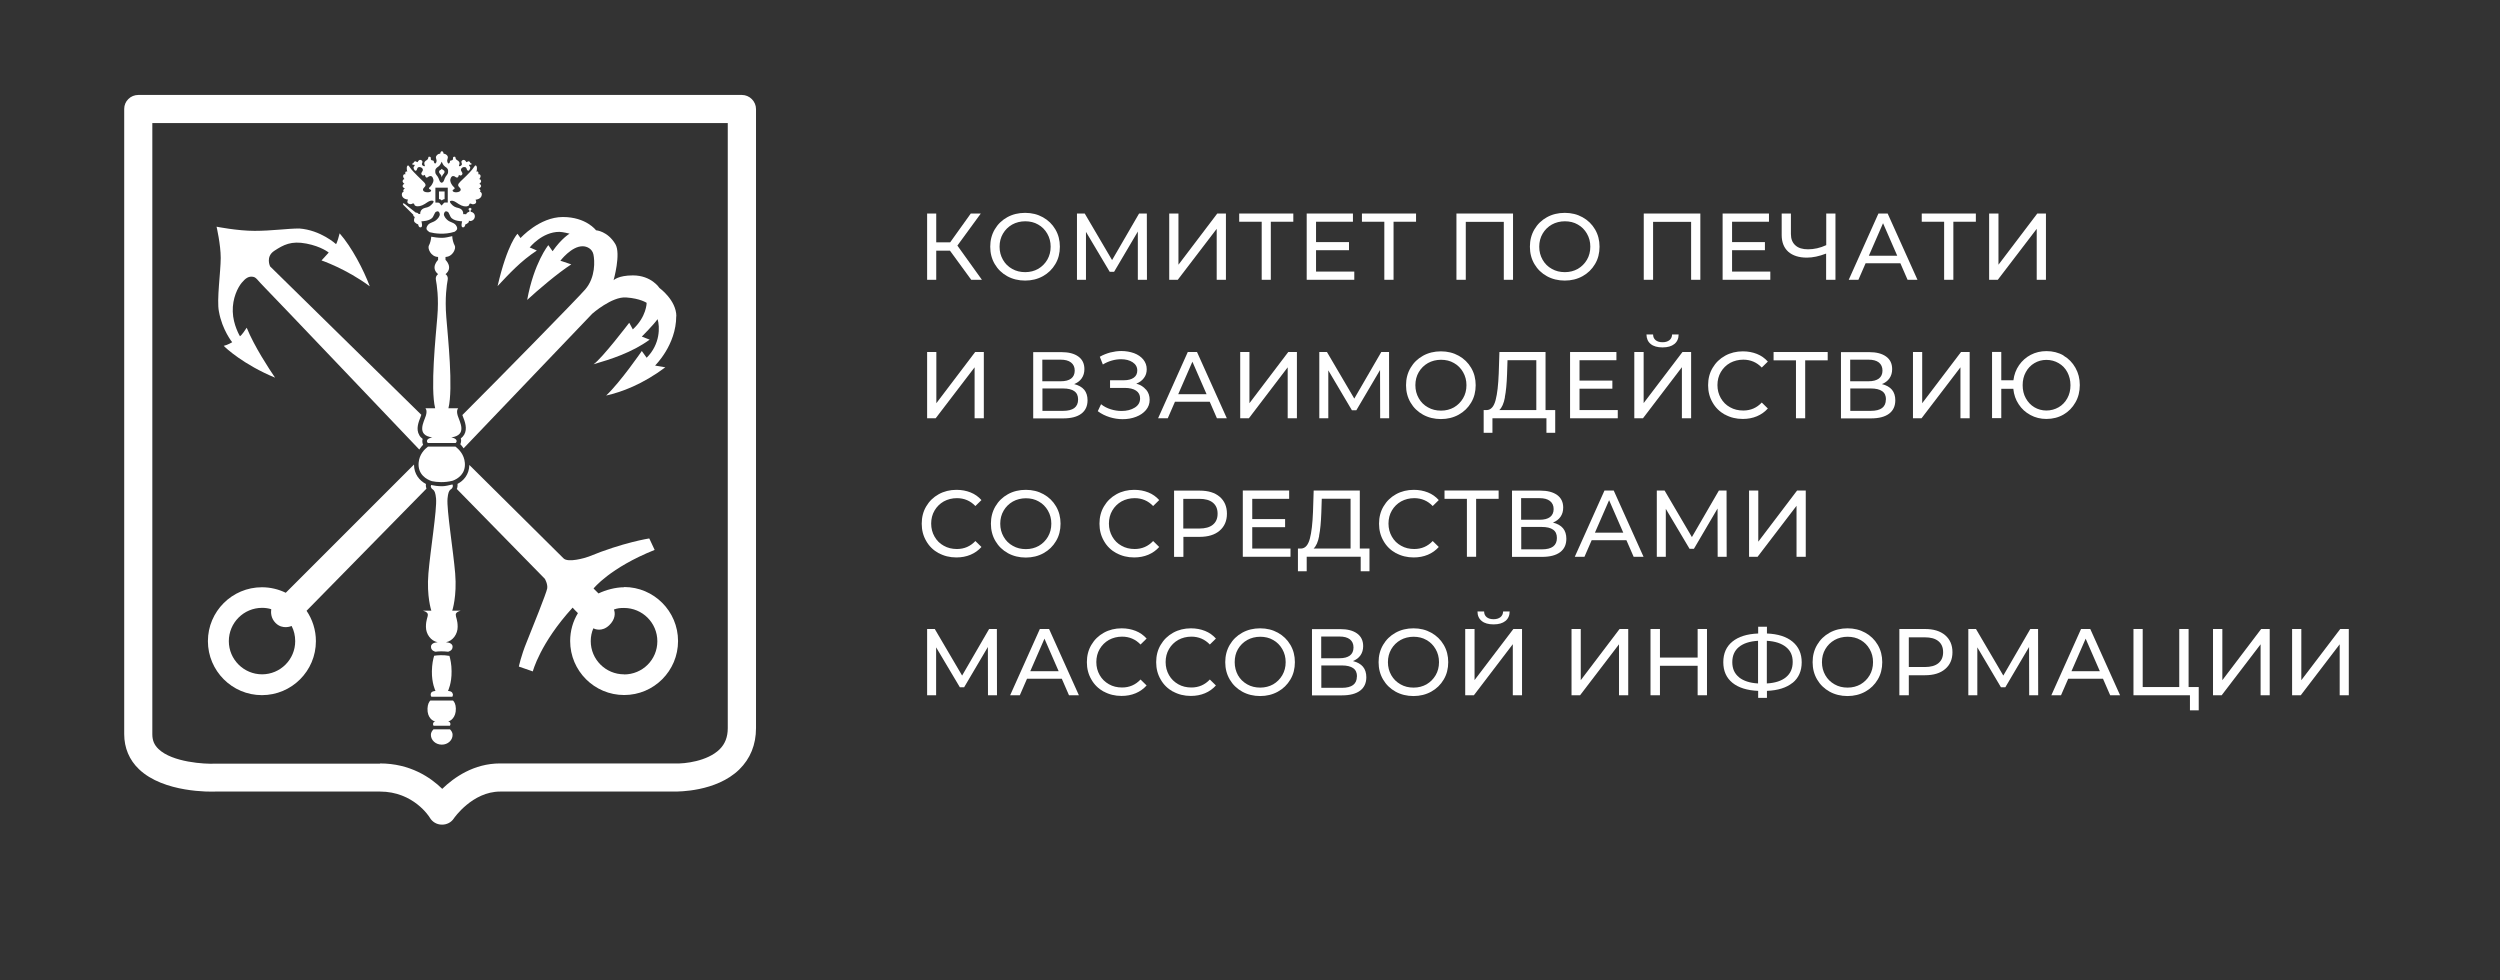 <?xml version="1.0" encoding="UTF-8"?> <svg xmlns="http://www.w3.org/2000/svg" xmlns:xlink="http://www.w3.org/1999/xlink" id="Layer_1" data-name="Layer 1" viewBox="0 0 222.22 87.11"><rect x="0" y="0" width="222.22" height="87.11" fill="#333333" stroke="none"/><defs><style> .cls-1 { fill: #fff; } .cls-2 { clip-path: url(#clippath-33); } .cls-3 { clip-path: url(#clippath-32); } .cls-4 { clip-path: url(#clippath-25); } .cls-5 { clip-path: url(#clippath-26); } .cls-6 { clip-path: url(#clippath-34); } .cls-7 { clip-path: url(#clippath-27); } .cls-8 { clip-path: url(#clippath-24); } .cls-9 { clip-path: url(#clippath-30); } .cls-10 { fill: none; } .cls-11 { clip-path: url(#clippath-31); } .cls-12 { clip-path: url(#clippath-29); } .cls-13 { clip-path: url(#clippath-23); } .cls-14 { clip-path: url(#clippath-28); } </style><clipPath id="clippath-23"><rect class="cls-10" x="-18.27" y="-30.24" width="859.49" height="207.9"></rect></clipPath><clipPath id="clippath-24"><rect class="cls-10" x="-18.27" y="-30.24" width="859.49" height="207.9"></rect></clipPath><clipPath id="clippath-25"><rect class="cls-10" x="-18.27" y="-30.24" width="859.49" height="207.9"></rect></clipPath><clipPath id="clippath-26"><rect class="cls-10" x="-18.27" y="-30.24" width="859.49" height="207.9"></rect></clipPath><clipPath id="clippath-27"><rect class="cls-10" x="-18.27" y="-30.24" width="859.49" height="207.9"></rect></clipPath><clipPath id="clippath-28"><rect class="cls-10" x="-18.27" y="-30.24" width="859.49" height="207.9"></rect></clipPath><clipPath id="clippath-29"><rect class="cls-10" x="-18.27" y="-30.24" width="859.49" height="207.9"></rect></clipPath><clipPath id="clippath-30"><rect class="cls-10" x="-18.27" y="-30.24" width="859.49" height="207.9"></rect></clipPath><clipPath id="clippath-31"><rect class="cls-10" x="-18.27" y="-30.24" width="859.49" height="207.9"></rect></clipPath><clipPath id="clippath-32"><rect class="cls-10" x="-18.27" y="-30.24" width="859.49" height="207.9"></rect></clipPath><clipPath id="clippath-33"><rect class="cls-10" x="-18.27" y="-30.24" width="859.49" height="207.9"></rect></clipPath><clipPath id="clippath-34"><rect class="cls-10" x="-18.27" y="-30.24" width="859.49" height="207.9"></rect></clipPath></defs><rect class="cls-10" x="-820.76" y="-588.27" width="841.89" height="595.28"></rect><rect class="cls-10" x="-18.27" y="-30.24" width="860.16" height="209.28"></rect><rect class="cls-10" x="-18.27" y="-30.24" width="859.49" height="207.9"></rect><rect class="cls-10" x="-18.27" y="-30.24" width="859.49" height="207.9"></rect><rect class="cls-10" x="-18.27" y="-30.24" width="859.49" height="207.9"></rect><rect class="cls-10" x="-18.27" y="-30.24" width="859.49" height="207.9"></rect><rect class="cls-10" x="-18.27" y="-30.24" width="859.49" height="207.9"></rect><rect class="cls-10" x="-18.27" y="-30.24" width="859.49" height="207.9"></rect><polygon class="cls-1" points="84.44 22.28 83.22 22.28 83.22 24.87 82.41 24.87 82.41 18.98 83.22 18.98 83.22 21.54 84.46 21.54 86.29 18.98 87.18 18.98 85.1 21.83 87.28 24.87 86.33 24.87 84.44 22.28"></polygon><g class="cls-13"><path class="cls-1" d="m92.28,23.9c.34-.2.61-.47.81-.81.2-.35.3-.73.3-1.16s-.1-.81-.3-1.16c-.2-.35-.47-.62-.81-.81-.34-.2-.73-.29-1.15-.29s-.82.1-1.16.29c-.35.2-.62.47-.82.81-.2.34-.3.73-.3,1.16s.1.81.3,1.16c.2.35.47.62.82.81.35.2.73.29,1.16.29s.81-.1,1.15-.29m-2.75.65c-.47-.26-.84-.62-1.11-1.08-.27-.46-.4-.97-.4-1.54s.13-1.08.4-1.54c.27-.46.64-.82,1.11-1.08.47-.26,1-.39,1.59-.39s1.11.13,1.58.39c.47.26.84.62,1.11,1.08.27.46.4.97.4,1.54s-.13,1.09-.4,1.54c-.27.46-.64.82-1.11,1.08-.47.26-1,.39-1.58.39s-1.12-.13-1.59-.39"></path></g><polygon class="cls-1" points="101.14 24.87 101.14 20.58 99.03 24.16 98.64 24.16 96.53 20.61 96.53 24.87 95.73 24.87 95.73 18.98 96.42 18.98 98.85 23.12 101.25 18.98 101.94 18.98 101.95 24.87 101.14 24.87"></polygon><polygon class="cls-1" points="103.93 18.98 104.75 18.98 104.75 23.53 108.2 18.98 108.97 18.98 108.97 24.87 108.15 24.87 108.15 20.34 104.69 24.87 103.93 24.87 103.93 18.98"></polygon><polygon class="cls-1" points="114.96 19.71 112.96 19.71 112.96 24.87 112.15 24.87 112.15 19.71 110.15 19.71 110.15 18.98 114.96 18.98 114.96 19.71"></polygon><polygon class="cls-1" points="120.38 24.14 120.38 24.87 116.15 24.87 116.15 18.98 120.26 18.98 120.26 19.71 116.98 19.71 116.98 21.52 119.91 21.52 119.91 22.24 116.98 22.24 116.98 24.14 120.38 24.14"></polygon><polygon class="cls-1" points="125.87 19.71 123.87 19.71 123.87 24.87 123.05 24.87 123.05 19.71 121.06 19.71 121.06 18.98 125.87 18.98 125.87 19.71"></polygon><polygon class="cls-1" points="134.49 18.98 134.49 24.87 133.67 24.87 133.67 19.72 130.29 19.72 130.29 24.87 129.46 24.87 129.46 18.98 134.49 18.98"></polygon><g class="cls-8"><path class="cls-1" d="m140.25,23.9c.34-.2.61-.47.81-.81s.3-.73.3-1.16-.1-.81-.3-1.16c-.2-.35-.47-.62-.81-.81-.34-.2-.73-.29-1.15-.29s-.82.1-1.16.29c-.35.2-.62.47-.82.81-.2.34-.3.73-.3,1.16s.1.81.3,1.16c.2.35.47.62.82.81.35.2.73.29,1.16.29s.81-.1,1.15-.29m-2.75.65c-.47-.26-.84-.62-1.11-1.08-.27-.46-.4-.97-.4-1.54s.13-1.08.4-1.54c.27-.46.64-.82,1.11-1.08.47-.26,1-.39,1.59-.39s1.11.13,1.58.39c.47.26.84.62,1.11,1.08.27.46.4.97.4,1.54s-.13,1.09-.4,1.54c-.27.46-.64.82-1.11,1.08-.47.26-1,.39-1.58.39s-1.12-.13-1.59-.39"></path></g><polygon class="cls-1" points="151.14 18.98 151.14 24.87 150.32 24.87 150.32 19.72 146.94 19.72 146.94 24.87 146.11 24.87 146.11 18.98 151.14 18.98"></polygon><polygon class="cls-1" points="157.36 24.14 157.36 24.87 153.12 24.87 153.12 18.98 157.24 18.98 157.24 19.71 153.96 19.71 153.96 21.52 156.88 21.52 156.88 22.24 153.96 22.24 153.96 24.14 157.36 24.14"></polygon><g class="cls-4"><path class="cls-1" d="m163.15,18.98v5.89h-.83v-2.33c-.62.24-1.19.36-1.71.36-.71,0-1.26-.18-1.65-.52-.39-.35-.59-.85-.59-1.49v-1.91h.82v1.82c0,.44.13.77.4,1.01.26.24.64.35,1.12.35.54,0,1.08-.12,1.62-.37v-2.81h.83Z"></path></g><path class="cls-1" d="m168.64,22.73l-1.26-2.89-1.26,2.89h2.52Zm.29.67h-3.1l-.64,1.47h-.86l2.64-5.89h.82l2.65,5.89h-.88l-.64-1.47Z"></path><polygon class="cls-1" points="175.63 19.71 173.63 19.71 173.63 24.87 172.81 24.87 172.81 19.71 170.82 19.71 170.82 18.98 175.63 18.98 175.63 19.71"></polygon><polygon class="cls-1" points="176.81 18.98 177.64 18.98 177.64 23.53 181.09 18.98 181.86 18.98 181.86 24.87 181.04 24.87 181.04 20.34 177.58 24.87 176.81 24.87 176.81 18.98"></polygon><polygon class="cls-1" points="82.41 31.29 83.23 31.29 83.23 35.84 86.68 31.29 87.45 31.29 87.45 37.18 86.63 37.18 86.63 32.65 83.17 37.18 82.41 37.18 82.41 31.29"></polygon><g class="cls-5"><path class="cls-1" d="m95.83,35.51c0-.34-.11-.58-.34-.74-.22-.16-.56-.24-1-.24h-1.83v1.99h1.83c.9,0,1.34-.34,1.34-1.01m-3.17-1.62h1.62c.41,0,.72-.08.93-.24.21-.16.32-.4.32-.71s-.11-.55-.33-.72c-.22-.17-.52-.25-.93-.25h-1.62v1.93Zm3.71.75c.2.24.3.56.3.94,0,.51-.18.91-.55,1.19-.37.28-.91.42-1.61.42h-2.67v-5.89h2.51c.64,0,1.14.13,1.5.39.36.26.54.63.54,1.12,0,.32-.08.59-.24.82-.16.23-.38.39-.67.51.39.1.69.26.9.51"></path><path class="cls-1" d="m101.88,34.64c.21.25.31.55.31.9s-.11.65-.33.91c-.22.26-.51.46-.88.6-.36.14-.76.21-1.19.21-.39,0-.78-.06-1.16-.18-.38-.12-.73-.29-1.05-.53l.29-.62c.25.2.54.35.86.45.32.1.64.15.96.15.47,0,.86-.1,1.18-.3.32-.2.47-.47.47-.82,0-.3-.12-.53-.36-.69-.24-.16-.58-.24-1.01-.24h-1.3v-.68h1.24c.37,0,.66-.08.87-.23.21-.15.31-.37.31-.64,0-.31-.14-.55-.41-.73-.27-.18-.62-.27-1.03-.27-.27,0-.55.04-.83.12-.28.08-.55.2-.79.35l-.27-.69c.29-.17.61-.29.93-.38.33-.08.65-.13.98-.13.41,0,.79.07,1.13.19.35.13.62.32.82.56.2.25.31.53.31.87,0,.3-.08.56-.25.78-.16.22-.39.39-.68.5.37.1.65.28.86.53"></path></g><path class="cls-1" d="m107.25,35.04l-1.26-2.89-1.26,2.89h2.52Zm.29.67h-3.1l-.64,1.47h-.86l2.64-5.89h.82l2.65,5.89h-.88l-.64-1.47Z"></path><polygon class="cls-1" points="110.24 31.29 111.06 31.29 111.06 35.84 114.51 31.29 115.28 31.29 115.28 37.18 114.46 37.18 114.46 32.65 111.01 37.18 110.24 37.18 110.24 31.29"></polygon><polygon class="cls-1" points="122.68 37.18 122.67 32.89 120.56 36.47 120.17 36.47 118.07 32.92 118.07 37.18 117.27 37.18 117.27 31.29 117.95 31.29 120.38 35.43 122.78 31.29 123.47 31.29 123.48 37.18 122.68 37.18"></polygon><g class="cls-7"><path class="cls-1" d="m129.24,36.21c.34-.2.61-.47.81-.81s.3-.73.3-1.16-.1-.81-.3-1.16c-.2-.35-.47-.62-.81-.81-.34-.2-.73-.29-1.15-.29s-.82.1-1.16.29c-.35.2-.62.47-.82.81-.2.34-.3.73-.3,1.16s.1.81.3,1.16c.2.35.47.62.82.81.35.2.73.29,1.16.29s.81-.1,1.15-.29m-2.75.65c-.47-.26-.84-.62-1.11-1.08-.27-.46-.4-.97-.4-1.54s.13-1.08.4-1.54c.27-.46.64-.82,1.11-1.08.47-.26,1-.39,1.59-.39s1.11.13,1.58.39c.47.26.84.62,1.11,1.08.27.46.4.97.4,1.54s-.13,1.09-.4,1.54c-.27.46-.64.82-1.11,1.08-.47.26-1,.39-1.58.39s-1.12-.13-1.59-.39"></path><path class="cls-1" d="m133.77,35.32c-.1.54-.27.92-.5,1.13h3.29v-4.43h-2.56l-.04,1.24c-.03.83-.09,1.52-.2,2.06m4.48,1.13v2.02h-.78v-1.29h-4.8v1.29h-.78v-2.02h.29c.37-.02.62-.32.77-.88.15-.56.24-1.36.28-2.39l.06-1.89h4.1v5.16h.86Z"></path></g><polygon class="cls-1" points="143.8 36.45 143.8 37.18 139.56 37.18 139.56 31.29 143.68 31.29 143.68 32.02 140.4 32.02 140.4 33.83 143.32 33.83 143.32 34.55 140.4 34.55 140.4 36.45 143.8 36.45"></polygon><g class="cls-14"><path class="cls-1" d="m146.73,30.58c-.25-.2-.37-.48-.38-.85h.59c0,.22.08.39.23.51.15.12.35.18.61.18s.45-.06.61-.18c.15-.12.23-.29.24-.51h.58c0,.36-.13.65-.38.85-.25.2-.6.3-1.05.3s-.81-.1-1.05-.3m-1.45.71h.82v4.54l3.45-4.54h.77v5.89h-.82v-4.54l-3.46,4.54h-.77v-5.89Z"></path><path class="cls-1" d="m153.33,36.86c-.47-.26-.84-.62-1.1-1.08-.27-.46-.4-.97-.4-1.54s.13-1.09.4-1.54c.27-.46.64-.82,1.11-1.08s1-.39,1.58-.39c.46,0,.87.08,1.25.23.38.15.7.38.97.68l-.54.53c-.44-.46-.99-.7-1.64-.7-.43,0-.82.1-1.18.29-.35.2-.62.47-.82.81-.2.34-.3.73-.3,1.16s.1.81.3,1.16c.2.35.47.62.82.81.35.2.74.29,1.18.29.65,0,1.2-.24,1.64-.71l.54.53c-.27.3-.59.53-.97.69s-.8.24-1.26.24c-.58,0-1.11-.13-1.58-.39"></path></g><polygon class="cls-1" points="162.46 32.03 160.46 32.03 160.46 37.18 159.64 37.18 159.64 32.03 157.65 32.03 157.65 31.29 162.46 31.29 162.46 32.03"></polygon><g class="cls-12"><path class="cls-1" d="m167.64,35.51c0-.34-.11-.58-.34-.74-.23-.16-.56-.24-1.01-.24h-1.82v1.99h1.82c.9,0,1.34-.34,1.34-1.01m-3.17-1.62h1.62c.41,0,.71-.08.93-.24.21-.16.32-.4.32-.71s-.11-.55-.32-.72c-.22-.17-.52-.25-.93-.25h-1.62v1.93Zm3.71.75c.2.24.3.56.3.94,0,.51-.18.91-.55,1.19-.37.28-.91.42-1.61.42h-2.67v-5.89h2.51c.64,0,1.14.13,1.5.39s.54.63.54,1.12c0,.32-.08.59-.24.82-.16.23-.38.39-.67.51.39.1.69.26.9.51"></path></g><polygon class="cls-1" points="170.04 31.29 170.86 31.29 170.86 35.84 174.31 31.29 175.08 31.29 175.08 37.18 174.26 37.18 174.26 32.65 170.8 37.18 170.04 37.18 170.04 31.29"></polygon><g class="cls-9"><path class="cls-1" d="m182.99,36.2c.33-.19.58-.46.77-.8.19-.34.28-.73.28-1.16s-.1-.82-.28-1.16c-.18-.34-.44-.61-.77-.8-.32-.19-.69-.29-1.09-.29s-.75.1-1.07.29c-.32.19-.58.46-.76.8-.19.34-.28.73-.28,1.16s.09.82.28,1.16c.19.34.44.61.76.8.32.19.68.29,1.07.29s.76-.1,1.09-.29m.43-4.59c.45.26.8.62,1.06,1.08.26.46.39.97.39,1.54s-.13,1.09-.39,1.54c-.26.46-.61.82-1.06,1.08-.45.26-.96.39-1.52.39-.52,0-1-.12-1.42-.35-.43-.23-.78-.55-1.04-.95-.27-.4-.43-.86-.48-1.38h-1.07v2.61h-.82v-5.89h.82v2.52h1.08c.06-.5.23-.95.5-1.34.27-.39.62-.7,1.04-.92.42-.22.89-.33,1.4-.33.56,0,1.07.13,1.52.39"></path><path class="cls-1" d="m83.43,49.17c-.47-.26-.84-.62-1.1-1.08-.27-.46-.4-.97-.4-1.54s.13-1.09.4-1.54c.27-.46.64-.82,1.11-1.08.47-.26,1-.39,1.58-.39.46,0,.87.08,1.25.23.38.15.7.38.97.68l-.54.53c-.44-.46-.99-.7-1.64-.7-.43,0-.82.1-1.17.29-.35.2-.62.47-.82.81-.2.34-.3.73-.3,1.16s.1.81.3,1.16c.2.35.47.62.82.81.35.2.74.29,1.17.29.65,0,1.2-.24,1.64-.71l.54.53c-.27.3-.59.53-.97.69-.38.16-.8.24-1.26.24-.58,0-1.11-.13-1.58-.39"></path><path class="cls-1" d="m92.34,48.52c.34-.2.61-.47.81-.81.2-.35.3-.73.3-1.16s-.1-.81-.3-1.16c-.2-.35-.47-.62-.81-.81-.34-.2-.73-.29-1.15-.29s-.82.1-1.16.29c-.35.2-.62.47-.82.81-.2.34-.3.73-.3,1.16s.1.81.3,1.16c.2.35.47.62.82.81.35.2.73.29,1.16.29s.81-.1,1.15-.29m-2.75.65c-.47-.26-.84-.62-1.11-1.08-.27-.46-.4-.97-.4-1.54s.13-1.08.4-1.54c.27-.46.64-.82,1.11-1.08.47-.26,1-.39,1.59-.39s1.11.13,1.58.39c.47.26.84.62,1.11,1.08.27.46.4.97.4,1.54s-.13,1.09-.4,1.54c-.27.46-.64.82-1.11,1.08-.47.26-1,.39-1.58.39s-1.12-.13-1.59-.39"></path><path class="cls-1" d="m99.23,49.17c-.47-.26-.84-.62-1.1-1.08-.27-.46-.4-.97-.4-1.54s.13-1.09.4-1.54c.27-.46.64-.82,1.11-1.08s1-.39,1.58-.39c.46,0,.87.08,1.25.23.38.15.7.38.97.68l-.54.53c-.44-.46-.99-.7-1.64-.7-.43,0-.82.1-1.17.29-.35.2-.62.47-.82.81-.2.34-.3.73-.3,1.16s.1.81.3,1.16c.2.35.47.62.82.81.35.2.74.29,1.17.29.65,0,1.2-.24,1.64-.71l.54.53c-.27.3-.59.53-.97.69-.38.16-.8.24-1.26.24-.58,0-1.11-.13-1.58-.39"></path><path class="cls-1" d="m107.81,46.64c.28-.23.42-.55.42-.98s-.14-.75-.42-.98c-.28-.23-.68-.34-1.21-.34h-1.42v2.64h1.42c.53,0,.93-.11,1.21-.34m.6-2.49c.43.37.65.87.65,1.51s-.22,1.14-.65,1.51c-.43.37-1.03.55-1.78.55h-1.44v1.78h-.83v-5.89h2.28c.76,0,1.35.18,1.78.55"></path></g><polygon class="cls-1" points="114.71 48.76 114.71 49.49 110.47 49.49 110.47 43.6 114.59 43.6 114.59 44.34 111.31 44.34 111.31 46.14 114.23 46.14 114.23 46.86 111.31 46.86 111.31 48.76 114.71 48.76"></polygon><g class="cls-11"><path class="cls-1" d="m117.26,47.63c-.1.54-.27.92-.5,1.13h3.29v-4.43h-2.56l-.04,1.24c-.03.83-.09,1.52-.2,2.06m4.48,1.13v2.02h-.78v-1.29h-4.8v1.29h-.78v-2.02h.29c.37-.02.62-.32.77-.88.15-.56.24-1.36.28-2.39l.06-1.89h4.1v5.16h.86Z"></path><path class="cls-1" d="m124.08,49.17c-.47-.26-.84-.62-1.1-1.08-.27-.46-.4-.97-.4-1.54s.13-1.09.4-1.54c.27-.46.64-.82,1.11-1.08.47-.26,1-.39,1.58-.39.46,0,.87.08,1.25.23.38.15.7.38.97.68l-.54.53c-.44-.46-.99-.7-1.64-.7-.43,0-.82.1-1.17.29-.35.2-.62.47-.82.81-.2.34-.3.73-.3,1.16s.1.81.3,1.16c.2.35.47.62.82.81.35.2.74.29,1.17.29.65,0,1.2-.24,1.64-.71l.54.53c-.27.3-.59.53-.97.69-.38.16-.8.24-1.26.24-.58,0-1.11-.13-1.58-.39"></path></g><polygon class="cls-1" points="133.21 44.34 131.21 44.34 131.21 49.49 130.39 49.49 130.39 44.34 128.4 44.34 128.4 43.6 133.21 43.6 133.21 44.34"></polygon><g class="cls-3"><path class="cls-1" d="m138.39,47.82c0-.34-.11-.58-.34-.74-.22-.16-.56-.24-1-.24h-1.83v1.99h1.83c.9,0,1.34-.34,1.34-1.01m-3.17-1.62h1.63c.41,0,.72-.08.93-.24.21-.16.32-.4.32-.71s-.11-.55-.33-.72c-.22-.17-.52-.25-.93-.25h-1.63v1.93Zm3.71.75c.2.24.3.56.3.94,0,.51-.18.91-.55,1.19-.37.28-.91.42-1.61.42h-2.67v-5.89h2.51c.64,0,1.14.13,1.5.39.36.26.54.63.54,1.12,0,.32-.08.59-.24.82-.16.23-.38.39-.67.51.39.1.69.26.9.51"></path></g><path class="cls-1" d="m144.29,47.35l-1.26-2.89-1.26,2.89h2.52Zm.29.67h-3.1l-.64,1.47h-.86l2.64-5.89h.82l2.65,5.89h-.88l-.64-1.47Z"></path><polygon class="cls-1" points="152.68 49.49 152.67 45.2 150.57 48.78 150.18 48.78 148.07 45.23 148.07 49.49 147.27 49.49 147.27 43.6 147.96 43.6 150.39 47.74 152.79 43.6 153.47 43.6 153.48 49.49 152.68 49.49"></polygon><polygon class="cls-1" points="155.47 43.6 156.29 43.6 156.29 48.15 159.74 43.6 160.51 43.6 160.51 49.49 159.69 49.49 159.69 44.96 156.23 49.49 155.47 49.49 155.47 43.6"></polygon><polygon class="cls-1" points="87.82 61.8 87.81 57.51 85.7 61.09 85.32 61.09 83.21 57.54 83.21 61.8 82.41 61.8 82.41 55.91 83.09 55.91 85.52 60.05 87.92 55.91 88.61 55.91 88.62 61.8 87.82 61.8"></polygon><path class="cls-1" d="m94.1,59.66l-1.26-2.89-1.26,2.89h2.52Zm.29.67h-3.1l-.64,1.47h-.86l2.64-5.89h.82l2.65,5.89h-.88l-.64-1.47Z"></path><g class="cls-2"><path class="cls-1" d="m98.11,61.48c-.47-.26-.84-.62-1.1-1.08-.27-.46-.4-.97-.4-1.54s.13-1.09.4-1.54c.27-.46.64-.82,1.11-1.08s1-.39,1.58-.39c.46,0,.87.08,1.25.23.38.15.7.38.97.68l-.54.53c-.44-.46-.99-.7-1.64-.7-.43,0-.82.1-1.17.29-.35.2-.62.47-.82.81-.2.34-.3.73-.3,1.16s.1.81.3,1.16c.2.35.47.61.82.81.35.2.74.29,1.17.29.65,0,1.2-.24,1.64-.71l.54.53c-.27.3-.59.53-.97.69-.38.16-.8.24-1.26.24-.58,0-1.11-.13-1.58-.39"></path><path class="cls-1" d="m104.27,61.48c-.47-.26-.84-.62-1.1-1.08-.27-.46-.4-.97-.4-1.54s.13-1.09.4-1.54c.27-.46.64-.82,1.11-1.08.47-.26,1-.39,1.58-.39.46,0,.87.08,1.25.23s.7.38.97.68l-.54.53c-.44-.46-.99-.7-1.64-.7-.43,0-.82.1-1.17.29-.35.2-.62.47-.82.81-.2.34-.3.73-.3,1.16s.1.81.3,1.16c.2.35.47.61.82.81.35.2.74.29,1.17.29.65,0,1.2-.24,1.64-.71l.54.53c-.27.3-.59.53-.97.69-.38.16-.8.24-1.26.24-.58,0-1.11-.13-1.58-.39"></path><path class="cls-1" d="m113.17,60.83c.34-.2.61-.47.81-.81.2-.35.3-.73.3-1.16s-.1-.81-.3-1.16c-.2-.35-.47-.62-.81-.81-.34-.2-.73-.29-1.15-.29s-.82.1-1.16.29c-.35.2-.62.47-.82.81-.2.34-.29.73-.29,1.16s.1.81.29,1.16c.2.35.47.61.82.81.35.2.74.29,1.16.29s.81-.1,1.15-.29m-2.75.65c-.47-.26-.84-.62-1.11-1.08-.27-.46-.4-.97-.4-1.54s.13-1.08.4-1.54c.27-.46.64-.82,1.11-1.08.47-.26,1-.39,1.59-.39s1.11.13,1.58.39c.47.26.84.62,1.11,1.08.27.46.4.97.4,1.54s-.13,1.09-.4,1.54c-.27.46-.64.82-1.11,1.08-.47.26-1,.39-1.58.39s-1.12-.13-1.59-.39"></path><path class="cls-1" d="m120.62,60.13c0-.34-.11-.58-.34-.74-.23-.16-.56-.24-1.01-.24h-1.82v1.99h1.82c.9,0,1.34-.34,1.34-1.01m-3.17-1.62h1.62c.41,0,.71-.08.93-.24.21-.16.32-.4.32-.72s-.11-.55-.32-.72c-.22-.17-.52-.25-.93-.25h-1.62v1.93Zm3.71.75c.2.24.3.56.3.94,0,.51-.18.91-.55,1.19-.37.28-.91.42-1.61.42h-2.67v-5.89h2.51c.64,0,1.14.13,1.5.39s.54.64.54,1.12c0,.32-.08.59-.24.82-.16.23-.38.39-.67.51.39.1.69.26.9.51"></path><path class="cls-1" d="m126.8,60.83c.34-.2.61-.47.81-.81s.3-.73.3-1.16-.1-.81-.3-1.16c-.2-.35-.47-.62-.81-.81-.34-.2-.73-.29-1.15-.29s-.82.1-1.16.29c-.35.2-.62.47-.82.81-.2.34-.3.73-.3,1.16s.1.81.3,1.16c.2.35.47.61.82.81.35.2.73.29,1.16.29s.81-.1,1.15-.29m-2.75.65c-.47-.26-.84-.62-1.11-1.08-.27-.46-.4-.97-.4-1.54s.13-1.08.4-1.54c.27-.46.64-.82,1.11-1.08.47-.26,1-.39,1.59-.39s1.11.13,1.58.39c.47.26.84.62,1.11,1.08.27.46.4.97.4,1.54s-.13,1.09-.4,1.54c-.27.46-.64.82-1.11,1.08-.47.26-1,.39-1.58.39s-1.12-.13-1.59-.39"></path><path class="cls-1" d="m131.71,55.2c-.25-.2-.38-.48-.38-.85h.59c0,.22.08.39.23.51.15.12.35.18.61.18s.45-.06.61-.18c.15-.12.23-.29.24-.51h.58c0,.36-.13.65-.38.85-.25.2-.6.3-1.05.3s-.81-.1-1.05-.3m-1.46.71h.82v4.54l3.45-4.54h.77v5.89h-.82v-4.54l-3.46,4.54h-.77v-5.89Z"></path></g><polygon class="cls-1" points="139.69 55.91 140.51 55.91 140.51 60.46 143.96 55.91 144.73 55.91 144.73 61.8 143.91 61.8 143.91 57.27 140.45 61.8 139.69 61.8 139.69 55.91"></polygon><polygon class="cls-1" points="151.73 55.91 151.73 61.8 150.9 61.8 150.9 59.18 147.55 59.18 147.55 61.8 146.71 61.8 146.71 55.91 147.55 55.91 147.55 58.45 150.9 58.45 150.9 55.91 151.73 55.91"></polygon><g class="cls-6"><path class="cls-1" d="m158.76,60.19c.39-.32.59-.77.59-1.35s-.2-1.01-.6-1.33c-.4-.32-.96-.51-1.7-.55v3.79c.74-.04,1.31-.23,1.7-.55m-4.18,0c.4.32.96.51,1.7.55v-3.79c-.74.04-1.31.23-1.7.55-.39.32-.59.77-.59,1.35s.2,1.02.6,1.34m4.76.49c-.54.44-1.3.68-2.28.72v.62h-.78v-.62c-.98-.04-1.75-.28-2.29-.72-.54-.44-.81-1.05-.81-1.83s.27-1.39.81-1.83c.54-.44,1.3-.68,2.29-.72v-.6h.78v.6c.98.04,1.74.28,2.28.73s.81,1.06.81,1.83-.27,1.39-.81,1.83"></path><path class="cls-1" d="m165.38,60.83c.34-.2.61-.47.81-.81s.3-.73.3-1.16-.1-.81-.3-1.16c-.2-.35-.47-.62-.81-.81-.34-.2-.73-.29-1.15-.29s-.82.1-1.16.29c-.35.2-.62.47-.82.81-.2.34-.3.73-.3,1.16s.1.81.3,1.16c.2.35.47.61.82.81.35.2.73.29,1.16.29s.81-.1,1.15-.29m-2.75.65c-.47-.26-.84-.62-1.11-1.08s-.4-.97-.4-1.54.13-1.08.4-1.54c.27-.46.64-.82,1.11-1.08.47-.26,1-.39,1.59-.39s1.11.13,1.58.39c.47.26.84.62,1.11,1.08.27.46.4.97.4,1.54s-.13,1.09-.4,1.54c-.27.46-.64.82-1.11,1.08-.47.26-1,.39-1.58.39s-1.12-.13-1.59-.39"></path><path class="cls-1" d="m172.3,58.95c.28-.23.42-.55.42-.98s-.14-.75-.42-.98c-.28-.23-.68-.34-1.21-.34h-1.42v2.64h1.42c.53,0,.93-.11,1.21-.34m.6-2.49c.43.37.65.87.65,1.51s-.22,1.14-.65,1.5c-.43.37-1.03.55-1.79.55h-1.44v1.78h-.84v-5.89h2.28c.76,0,1.35.18,1.79.55"></path></g><polygon class="cls-1" points="180.37 61.8 180.36 57.51 178.25 61.09 177.86 61.09 175.76 57.54 175.76 61.8 174.96 61.8 174.96 55.91 175.64 55.91 178.07 60.05 180.47 55.91 181.16 55.91 181.17 61.8 180.37 61.8"></polygon><path class="cls-1" d="m186.65,59.66l-1.26-2.89-1.26,2.89h2.52Zm.29.67h-3.1l-.64,1.47h-.86l2.64-5.89h.82l2.65,5.89h-.88l-.64-1.47Z"></path><polygon class="cls-1" points="195.44 61.07 195.44 63.14 194.66 63.14 194.66 61.8 189.64 61.8 189.64 55.91 190.46 55.91 190.46 61.07 193.71 61.07 193.71 55.91 194.54 55.91 194.54 61.07 195.44 61.07"></polygon><polygon class="cls-1" points="196.71 55.91 197.54 55.91 197.54 60.46 200.99 55.91 201.75 55.91 201.75 61.8 200.94 61.8 200.94 57.27 197.48 61.8 196.71 61.8 196.71 55.91"></polygon><polygon class="cls-1" points="203.74 55.91 204.56 55.91 204.56 60.46 208.02 55.91 208.78 55.91 208.78 61.8 207.97 61.8 207.97 57.27 204.51 61.8 203.74 61.8 203.74 55.91"></polygon><rect class="cls-10" x="-18.27" y="-30.24" width="859.49" height="207.9"></rect><path class="cls-1" d="m33.77,67.86c2.69,0,4.51,1.25,5.54,2.26,1.04-1.01,2.8-2.26,5.14-2.26h15.6c.78.04,2.83-.19,3.91-1.25.49-.48.73-1.1.73-1.89V10.94s-51.15,0-51.15,0v54.33c0,.54.17.95.55,1.31,1.22,1.18,4.12,1.35,5.03,1.3h14.66Zm5.52,5.44h-.04c-.43-.01-.82-.24-1.04-.61-.05-.09-1.45-2.33-4.44-2.33h-14.61c-.41.02-4.61.12-6.81-1.99-.86-.82-1.31-1.9-1.31-3.11V9.68c0-.33.13-.65.37-.88.23-.23.55-.36.88-.36h53.66c.33,0,.65.14.88.37.23.23.37.55.37.88v55.03c0,1.48-.51,2.72-1.49,3.68-2.06,2.01-5.51,1.95-5.68,1.96h-15.57c-2.48,0-4.11,2.37-4.12,2.39-.23.35-.62.55-1.04.55"></path><path class="cls-1" d="m60.12,28.12c0-1.44-1.5-2.52-1.5-2.52,0,0-.71-1.12-2.36-1.12-1.32,0-1.72.43-1.72.43,0,0,.67-2.36.16-3.21-.7-1.17-1.72-1.23-1.72-1.23,0,0-.87-1.18-2.95-1.18s-3.76,1.87-3.76,1.87l-.27-.38s-.89.85-1.77,4.65c1-1.06,2.05-2.22,3.49-3.16-.63-.29-.64-.27-.64-.27,0,0,1.1-1.39,2.64-1.39.3,0,.91.16.91.16,0,0-.72.42-1.51,1.56-.36-.51-.38-.54-.38-.54,0,0-1.28,1.57-1.88,4.87.93-.86,2.72-2.39,3.92-3.16-.92-.32-.97-.32-.97-.32,0,0,.99-1.31,1.99-1.29.35,0,.84.21.95.73.11.52.21,2.03-.74,3.12-.73.84-7.64,7.89-10.91,11.15.02.05.03.09.05.14.17.43.42,1.08.11,1.61-.08.13-.18.24-.3.33.02.06.03.13.03.2,0,.11-.03.22-.07.32.1.09.19.23.29.36l11.44-11.97s1.75-1.54,3.01-1.44c1.26.09,1.82.48,1.82.48,0,0,0,1.23-1.23,2.36-.26-.5-.32-.59-.32-.59,0,0-2.41,3.17-3.17,3.69,1.53-.45,3.37-1.02,4.99-2.19-.61-.24-.7-.27-.7-.27,0,0,1.04-1.04,1.4-1.55.21.66.25,2.22-.97,3.43-.19-.26-.43-.6-.43-.6,0,0-1.88,2.74-3.17,3.96,1.38-.31,3.24-1,5.26-2.51-.83-.13-.91-.16-.91-.16,0,0,1.88-1.82,1.88-4.39"></path><path class="cls-1" d="m23.3,59.94c-1.63,0-2.96-1.32-2.96-2.95s1.32-2.96,2.96-2.96c.28,0,.56.04.81.12h0c-.04.29-.04.8.39,1.23.61.61,1.39.28,1.42.26h0c.21.4.32.86.32,1.35,0,1.63-1.32,2.95-2.95,2.95m3.96-5.65l10.66-10.86s-.02-.02-.02-.04c-.04-.13-.05-.26-.03-.37-.57-.3-1.06-.87-1.06-1.73l-11.4,11.4c-.64-.31-1.36-.49-2.12-.49-2.65,0-4.8,2.15-4.8,4.79s2.15,4.8,4.8,4.8,4.8-2.15,4.8-4.8c0-1-.31-1.93-.83-2.7Z"></path><path class="cls-1" d="m21.33,29.89s-.61-1.01-.64-2.19c-.04-1.19.45-2.15.8-2.57.35-.42.62-.58.97-.53.33.04.38.27,1.13,1.02.67.67,11.42,11.97,13.68,14.34.11-.16.23-.32.34-.43-.05-.09-.07-.2-.07-.32,0-.07.01-.14.03-.2-.13-.09-.23-.2-.3-.33-.32-.54-.06-1.18.11-1.61.03-.07.05-.14.07-.2l-13.44-13.19s-.43-.87.38-1.39c.81-.53,1.49-.9,2.84-.64,1.35.26,1.99.8,1.99.8l-.64.7s2.19.74,4.29,2.3c-.55-1.46-1.59-3.47-2.68-4.71-.21.85-.32.96-.32.96,0,0-1.36-1.25-3.27-1.39-1.03,0-2.44.21-3.97.21s-3.38-.37-3.38-.37c0,0,.37,1.58.37,2.78s-.37,3.76-.16,4.76c.29,1.64,1.18,2.73,1.18,2.73,0,0-.39.24-.75.32.15.18,1.78,1.68,4.56,2.83-.55-.81-1.84-2.77-2.52-4.44-.46.71-.59.75-.59.75"></path><path class="cls-1" d="m55.47,59.94c-1.63,0-2.96-1.32-2.96-2.95,0-.41.08-.79.23-1.14h0c.13.07.77.34,1.41-.27.57-.55.54-1.1.42-1.4h0c.32-.12.54-.14.9-.14,1.63,0,2.96,1.32,2.96,2.96s-1.32,2.95-2.96,2.95m0-7.75c-.76,0-1.63.24-2.27.55h0s-.44-.44-.44-.44c0,0,1.44-1.83,5.43-3.43-.46-1-.48-1.02-.48-1.02,0,0-2.34.36-5.37,1.61-.34.13-1.85.57-2.25.16-.33-.33-6.08-6.02-8.37-8.3-.02.83-.49,1.39-1.05,1.68.01.11,0,.24-.03.37,0,.03-.03.05-.04.08l7.83,7.99s.27.46.21.85c-.06.39-1.32,3.52-1.82,4.76-.51,1.24-.7,2.19-.7,2.19l1.24.43s.64-2.5,3.54-5.67c.06.08.25.27.47.49h0c-.44.72-.69,1.57-.69,2.48,0,2.65,2.15,4.8,4.8,4.8s4.79-2.15,4.79-4.8-2.15-4.8-4.79-4.8"></path><path class="cls-1" d="m40.46,50.97c-.17-2.04-.77-5.68-.68-6.66.09-.99.36-.69.46-1.03.03-.1,0-.15-.02-.22-.31.07-.63.16-.91.16-.39,0-.73-.05-.99-.11,0,.06-.04.09-.02.17.1.35.37.05.46,1.03s-.51,4.63-.68,6.66c-.17,2.04.26,3.31.26,3.31h-.76s.45.1.45.35c0,.25-.17.45-.17,1.09,0,.64.43,1.25,1.05,1.37,0,0-.58,0-.6.38-.02.39.4.46.4.46h0c.29-.04.68-.05,1.12,0h0s.42-.08.4-.46-.6-.38-.6-.38c.63-.12,1.05-.73,1.05-1.37,0-.64-.17-.84-.17-1.09,0-.25.45-.35.45-.35h-.76s.43-1.28.26-3.31"></path><path class="cls-1" d="m38.71,64.13s-.21,0-.22.24c0,.07.03.1.05.14h1.45s.05-.07.05-.14c-.01-.24-.22-.24-.22-.24.2-.02.72-.33.7-1.15-.01-.38-.13-.59-.25-.71h-2.02c-.12.12-.23.33-.25.71-.03.83.49,1.13.7,1.15"></path><path class="cls-1" d="m40.24,61.68c-.04-.27-.42-.26-.42-.26,0,0,.34-.68.32-1.76,0-.61-.11-1.07-.19-1.36-.55-.1-1.07-.06-1.36-.01-.09.29-.19.75-.2,1.37-.02,1.08.32,1.76.32,1.76,0,0-.39,0-.42.26-.02.11.01.19.05.25h1.87c.03-.06.06-.14.05-.25"></path><path class="cls-1" d="m38.53,64.83c-.13.14-.23.29-.23.49,0,.48.43.87.97.87s.96-.39.96-.87c0-.2-.1-.35-.23-.49h-1.48Z"></path><path class="cls-1" d="m39.54,15.84c-.1.25-.09.34-.28.41-.19-.07-.17-.16-.28-.41-.11-.27-.26-.28-.29-.54-.03-.26.08-.37.27-.49.17-.11.27-.36.3-.44.03.07.13.33.3.44.19.12.3.23.27.49-.03.26-.18.27-.29.54m.27,2.16h-.25c-.07,0-.11.05-.11.05l-.2.22-.19-.22s-.04-.04-.11-.04h-.25v-1.33h1.1v1.32Zm3.02-.71c0-.21-.17-.26-.17-.26,0,0,.08-.07.02-.17-.06-.1-.14-.08-.14-.08,0,0,.25-.12.22-.27s-.16-.16-.16-.16c0,0,.19-.13.16-.28-.03-.15-.16-.15-.16-.15,0,0,.15-.16.11-.32-.04-.16-.22-.11-.22-.11,0,0,.08-.06.02-.19-.06-.12-.16-.03-.16-.03,0,0,.1-.35,0-.51-.1-.15-.16.02-.38.31-.23.29-.78.82-1.05,1.07-.27.26-.23.38-.06.54.17.16.11.38-.27.41-.38.02-.41-.18-.31-.23.11-.05.19-.11.09-.21-.11-.1-.15-.14-.24-.29-.09-.16-.09-.23-.11-.32-.01-.1.08-.42.28-.39.2.03.13.09.29.13.16.05.2-.24.2-.24,0,0,.15.14.27,0,.11-.14,0-.21-.07-.36-.07-.15.07-.32.25-.33.18-.02.22.08.25.19.04.11.15.25.27,0,.12-.25-.06-.24-.06-.35,0-.12.18.01.21-.09.03-.11-.1-.1-.1-.1-.02-.12-.14-.22-.25-.13-.12.09-.11.02-.16-.04-.05-.06-.12-.15-.25-.11-.12.05-.17.14-.12.26.06.12.02.2-.08.26-.1.06-.2.05-.14-.07.06-.12.08-.29-.17-.43-.25-.14-.06-.33-.27-.31s0,.27-.21.32c-.21.04-.15.05-.17.15-.02.09-.14.25-.22,0-.09-.25.16-.38-.04-.6-.1-.1-.2-.13-.3-.14-.01-.12-.07-.22-.15-.22s-.14.1-.15.22c-.1,0-.2.03-.3.14-.2.22.04.35-.04.6-.09.25-.2.09-.22,0-.02-.09.03-.11-.17-.15-.21-.04,0-.29-.21-.32s-.02.16-.27.31c-.25.14-.23.31-.17.43.06.12-.03.13-.14.07-.1-.06-.14-.14-.08-.26.06-.12,0-.22-.12-.26-.12-.05-.2.05-.24.11-.05.06-.04.13-.16.04-.12-.09-.23.01-.26.13,0,0-.12,0-.1.1.03.11.2-.02.21.09,0,.12-.18.1-.06.35.12.25.24.11.27,0,.03-.11.07-.21.25-.19.18.02.32.18.25.33-.07.15-.19.22-.07.36.11.14.27,0,.27,0,0,0,.04.29.19.24.16-.05.08-.1.29-.13.2-.03.29.29.28.39-.01.09-.02.16-.11.32-.09.16-.13.2-.24.29-.11.1-.02.16.09.21.11.05.07.25-.31.23-.38-.02-.44-.25-.27-.41.17-.16.21-.29-.06-.54-.27-.26-.82-.79-1.05-1.07-.23-.29-.28-.46-.38-.31-.1.15,0,.51,0,.51,0,0-.1-.09-.16.03-.06.12.02.19.02.19,0,0-.18-.05-.22.11-.04.16.11.32.11.32,0,0-.12,0-.16.15-.03.15.16.28.16.28,0,0-.13.01-.16.16-.03.15.22.27.22.27,0,0-.08-.02-.14.08-.06.1.02.17.02.17,0,0-.17.04-.17.26,0,.22.19.42.55.45,0,0-.18.29.09.38.27.09.25-.06.39-.03.14.02,0,.12.19.21.19.09.52.02.82-.17.31-.2.45-.33.7-.29.25.04-.13.41-.3.51-.17.09-.19.08-.35.12-.15.04-.47.14-.46.56,0,0-.07-.02-.15-.02-.06-.08-.14-.12-.24-.11l-1-.79-.15-.05.03.14.9.89c-.03.14.13.2.13.2-.07.17-.12.36.01.48.19.17.29.17.29.17,0,0,.03.31.24.27.2-.03.05-.54.05-.54,0,0,.81,0,1.03-.4.22-.4.16-.41.33-.47.16-.06.25.07.27.22,0,.02.05.19-.26.49-.32.32-.69.22-.88.63-.13.28.08.38.24.5.42.11,1.32.25,2.22-.04.15-.1.3-.21.19-.46-.19-.41-.56-.31-.88-.63-.3-.3-.26-.47-.26-.49.03-.15.11-.28.27-.22.17.06.11.07.32.47.22.4,1.03.4,1.03.4,0,0-.15.5.05.54.2.03.24-.27.24-.27,0,0,.1,0,.28-.17.04-.04.02-.11.03-.16.04.01.06.04.1.04.24,0,.43-.19.43-.43,0-.21-.16-.37-.37-.4v-.15l.1-.09-.16-.12-.16.13.1.08v.16c-.14.02-.23.1-.29.22-.12-.03-.25-.01-.25-.01.01-.42-.3-.52-.46-.56-.15-.04-.17-.03-.34-.12-.17-.09-.55-.47-.3-.51.25-.04.4.1.7.29.31.2.63.26.82.17.19-.09.05-.18.19-.21.14-.03.12.12.39.03.27-.09.09-.38.09-.38.36-.03.56-.24.55-.45"></path><path class="cls-1" d="m40.49,39.7h-2.45c-.29.22-.77.68-.83,1.44-.08,1.05.73,1.49,1.18,1.63.43.09,1.12.15,1.85-.04.46-.17,1.16-.61,1.08-1.59-.06-.75-.54-1.21-.83-1.44"></path><path class="cls-1" d="m38.43,38.88s-.48.07-.48.33c0,.08.05.12.08.17h2.47s.09-.08.09-.17c0-.26-.48-.33-.48-.33,1.47-.2.74-1.4.58-1.92-.16-.52.04-.67.04-.67h-.87c.44-1.78-.05-6.35-.19-8.1-.14-1.74.05-2.91.12-3.29.08-.38-.19-.53-.19-.53.72-.6,0-1.27,0-1.27v-.26c.66-.02.96-.78.82-1.01-.12-.21-.22-.58-.22-.84-.3.07-.62.15-.89.15-.38,0-.72-.05-.98-.1-.01.26-.1.6-.21.79-.13.24.16.99.82,1.01v.26s-.71.68,0,1.27c0,0-.27.16-.19.53.07.38.27,1.55.12,3.29-.14,1.74-.63,6.32-.19,8.1h-.87s.2.15.04.67c-.16.52-.89,1.73.58,1.92"></path><path class="cls-1" d="m39.43,15.13c-.1-.04-.16-.13-.16-.13,0,0-.06.1-.16.13-.1.04-.11.19-.04.27.07.08.18.19.2.37.02-.17.13-.29.2-.37.07-.08.06-.23-.04-.27"></path><path class="cls-1" d="m39.27,17.02h-.25v.68c.16,0,.25.12.25.12,0,0,.09-.11.25-.12v-.68h-.25Z"></path><rect class="cls-10" x="-18.27" y="-30.24" width="859.49" height="207.9"></rect><rect class="cls-10" x="-18.27" y="-30.24" width="859.49" height="207.9"></rect></svg> 